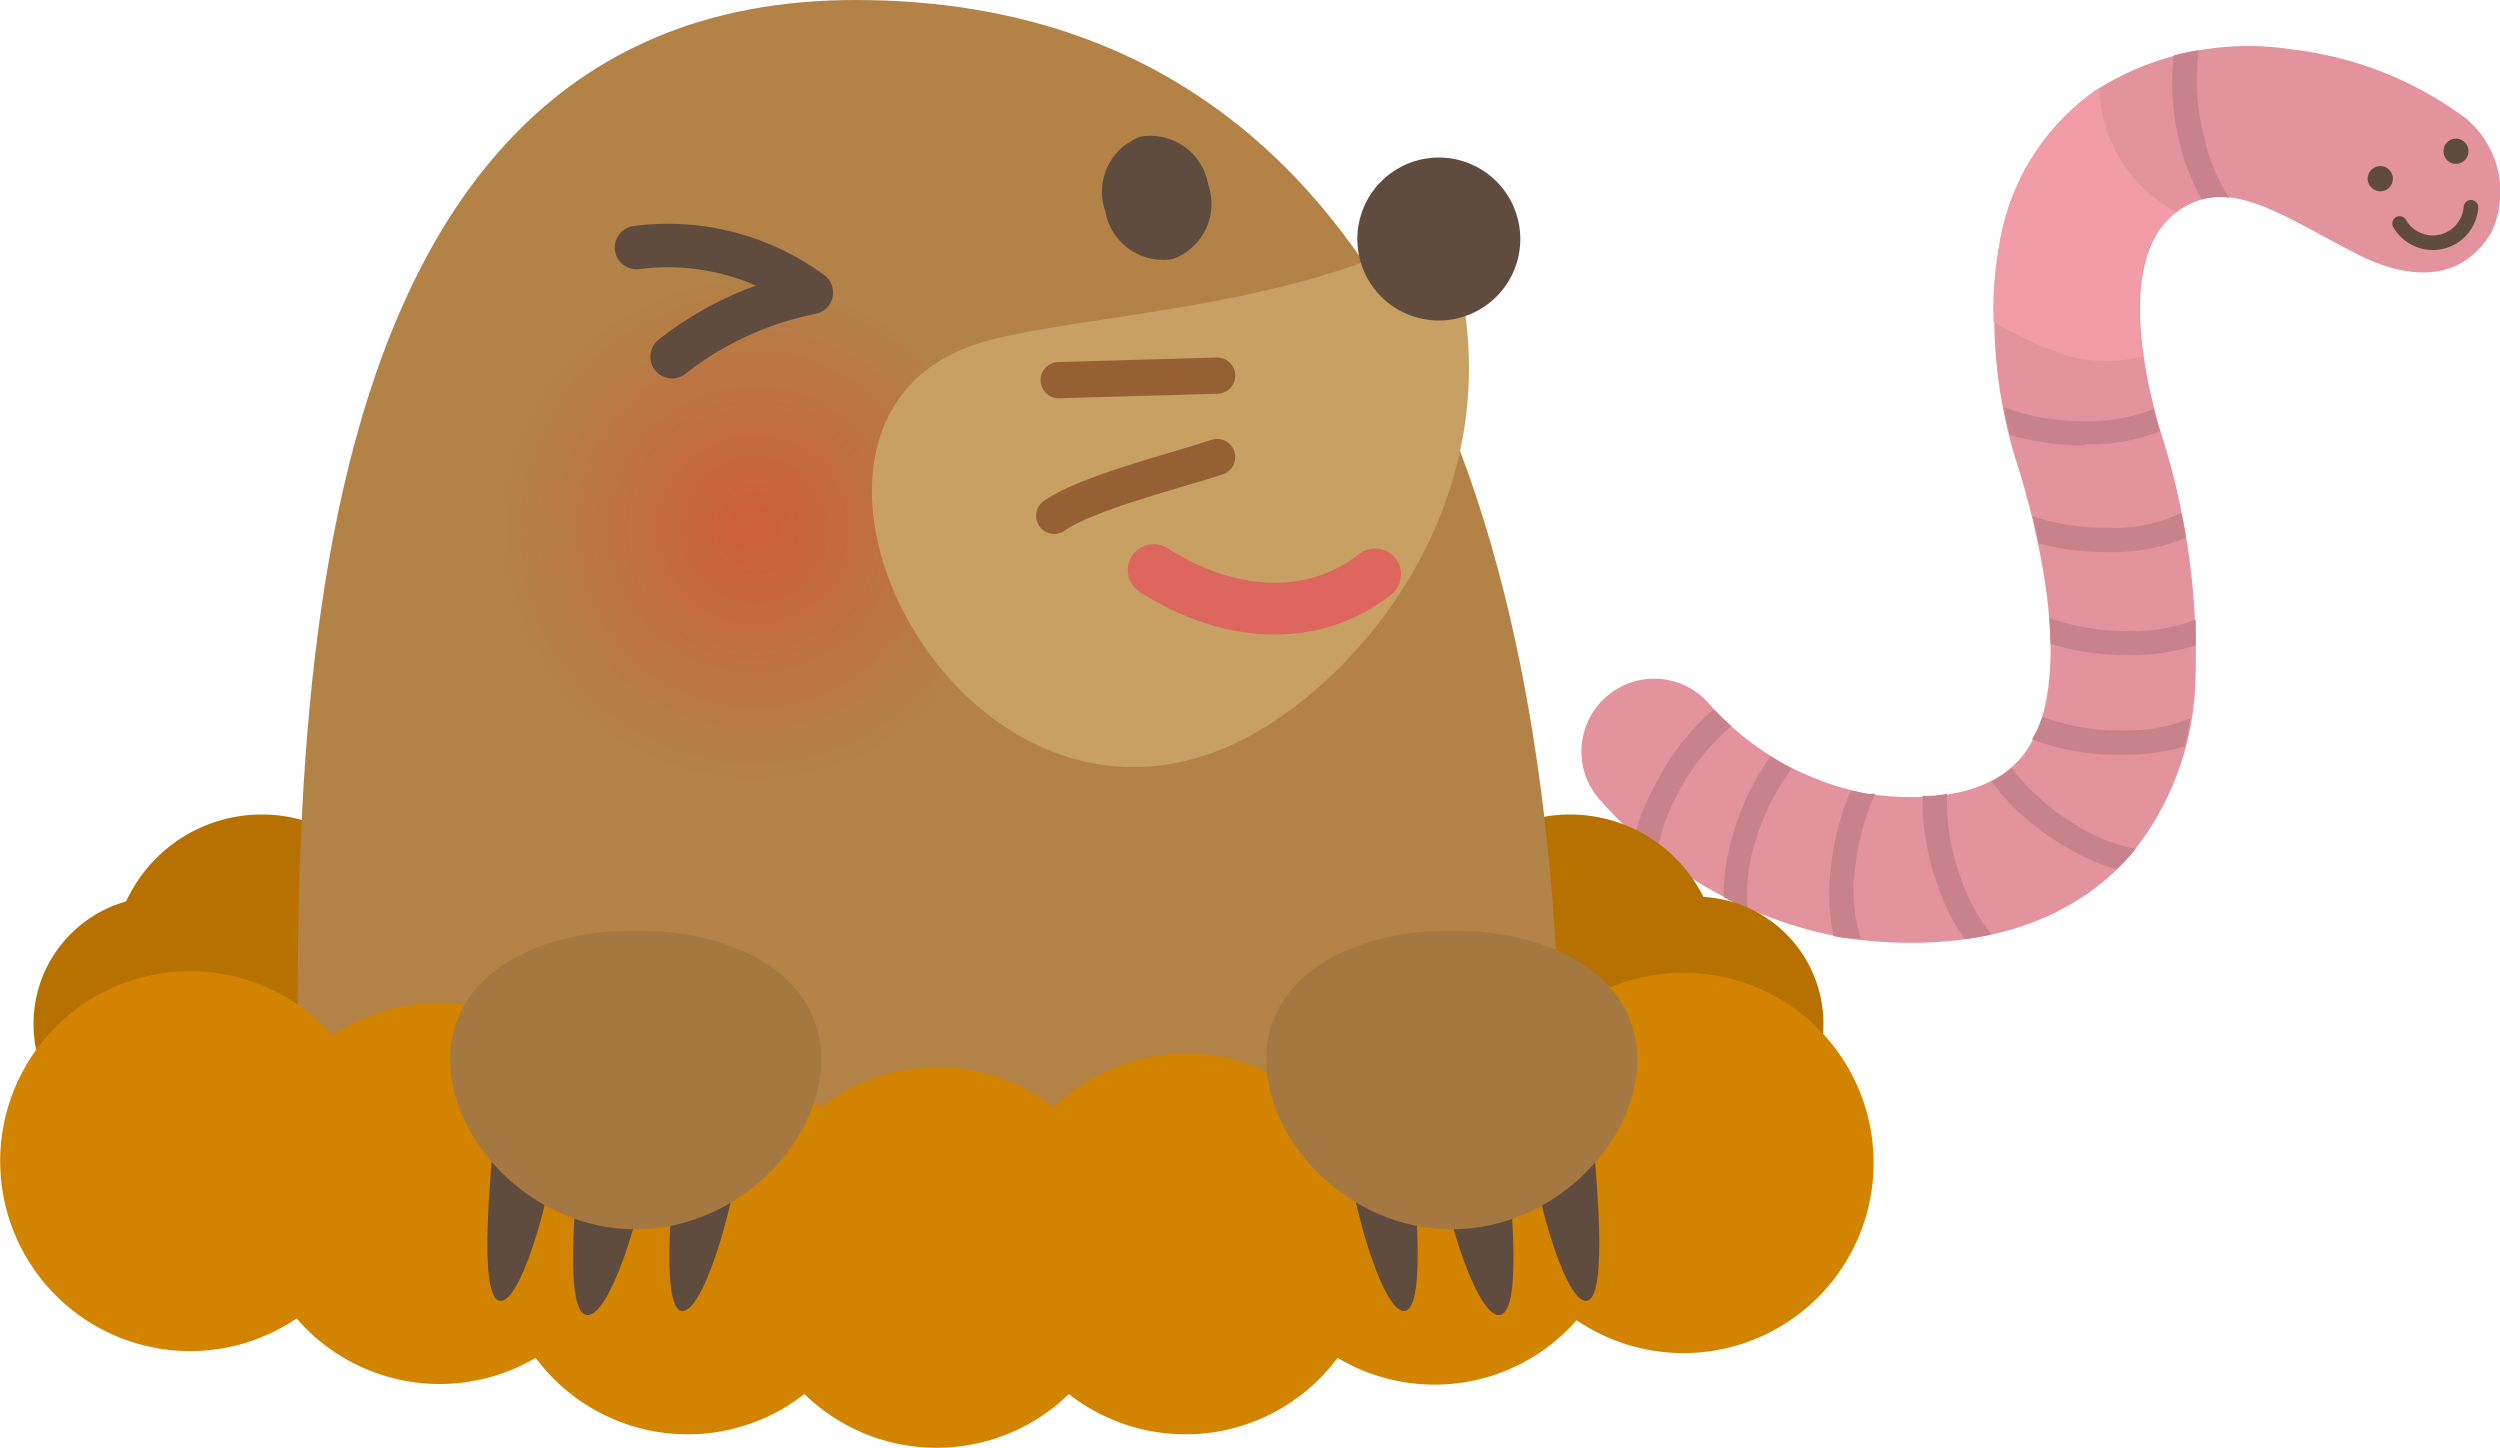 <svg xmlns="http://www.w3.org/2000/svg" xmlns:xlink="http://www.w3.org/1999/xlink" viewBox="0 0 111.08 64.33"><defs><style>.cls-1{fill:#e2939d;}.cls-2{fill:#604c3f;}.cls-12,.cls-13,.cls-14,.cls-3{fill:none;stroke-linecap:round;stroke-linejoin:round;}.cls-14,.cls-3{stroke:#604c3f;}.cls-3{stroke-width:0.65px;}.cls-4{fill:#f19ca6;}.cls-5{fill:#c8828b;}.cls-6{fill:#b67100;}.cls-7{fill:#b28247;}.cls-8{fill:#d28300;}.cls-9{fill:#a57841;}.cls-10{fill:url(#radial-gradient);}.cls-11{fill:#c9a063;}.cls-12{stroke:#956134;stroke-width:1.61px;}.cls-13{stroke:#dd665f;stroke-width:2.3px;}.cls-14{stroke-width:1.93px;}</style><radialGradient id="radial-gradient" cx="4618.57" cy="1123.14" r="11.21" gradientTransform="translate(-4706.18 -334.34) rotate(-9.35)" gradientUnits="userSpaceOnUse"><stop offset="0" stop-color="#cd5e3b"/><stop offset="1" stop-color="#b28247"/></radialGradient></defs><g id="レイヤー_2" data-name="レイヤー 2"><g id="イラスト"><path class="cls-1" d="M84.94,41.89c3.11,0,7-.76,9.74-3.92a12.75,12.75,0,0,0,2.86-7.53A32.5,32.5,0,0,0,96,19.18c-.85-2.88-1.87-8,.83-9.84,2.24-1.53,4.47.2,8,2,1.6.8,4.3,1.57,5.86-1a4.25,4.25,0,0,0-1.14-5.09,16,16,0,0,0-7.69-3.05A12.63,12.63,0,0,0,93.14,4a10.36,10.36,0,0,0-4.27,6.69A21.73,21.73,0,0,0,89.75,21c1.81,6.14,1.82,10.66,0,12.72S84.42,35.48,83,35.27a12.47,12.47,0,0,1-7-3.93,3.23,3.23,0,0,0-5,4.1,19,19,0,0,0,11,6.24,20.33,20.33,0,0,0,2.91.21Z"/><path class="cls-2" d="M108.57,6.72a.55.55,0,0,0,.55.56.56.56,0,1,0,0-1.12A.55.55,0,0,0,108.57,6.72Z"/><path class="cls-2" d="M105.2,7.94a.57.57,0,0,0,.56.56.56.56,0,0,0,0-1.12A.57.57,0,0,0,105.2,7.94Z"/><path class="cls-3" d="M106.62,9.93a1.7,1.7,0,0,0,3.17-.72"/><path class="cls-4" d="M91.84,15.8a15.81,15.81,0,0,1-3.26-1.5,15.59,15.59,0,0,1,.29-3.62A10.36,10.36,0,0,1,93.14,4l.15-.09A6.34,6.34,0,0,0,96.7,9.41c-1.74,1.27-1.86,3.94-1.49,6.43A6.59,6.59,0,0,1,91.84,15.8Z"/><path class="cls-5" d="M92.63,19.79a11.7,11.7,0,0,1-3.33-.47q-.15-.62-.27-1.23a9.9,9.9,0,0,0,3.6.62,7.44,7.44,0,0,0,3.05-.54c.09.36.18.7.28,1,0,0,0,0,0,0a8.64,8.64,0,0,1-3.34.57Z"/><path class="cls-5" d="M97.93,6.05a7.77,7.77,0,0,0,1.12,2.73,3.13,3.13,0,0,0-1.22.08,9.78,9.78,0,0,1-1-2.56,11.11,11.11,0,0,1-.25-3.84c.36-.09.74-.17,1.12-.23A9.7,9.7,0,0,0,97.93,6.05Z"/><path class="cls-5" d="M93.59,24.53a11.77,11.77,0,0,1-3-.38c-.09-.4-.18-.8-.28-1.21a10.33,10.33,0,0,0,3.32.51,6.77,6.77,0,0,0,3.28-.66c.09.37.16.74.22,1.1a8.42,8.42,0,0,1-3.5.64Z"/><path class="cls-5" d="M91.05,27.45a10.15,10.15,0,0,0,3.51.59,7.76,7.76,0,0,0,3-.51c0,.38,0,.76,0,1.14a9.28,9.28,0,0,1-3,.44h0a11.73,11.73,0,0,1-3.45-.5C91.1,28.24,91.08,27.85,91.05,27.45Z"/><path class="cls-5" d="M90.75,31.85a10,10,0,0,0,3.57.61,7.59,7.59,0,0,0,3-.54c-.07.43-.16.84-.26,1.25a9.9,9.9,0,0,1-2.78.37h0a11.1,11.1,0,0,1-4-.69A5,5,0,0,0,90.75,31.85Z"/><path class="cls-5" d="M89.38,34.13a10.13,10.13,0,0,0,2.78,2.47,7.76,7.76,0,0,0,2.72,1.12l-.2.25q-.32.35-.63.66a9.76,9.76,0,0,1-2.46-1.12,10.91,10.91,0,0,1-3.11-2.79A4.11,4.11,0,0,0,89.38,34.13Z"/><path class="cls-5" d="M87.12,39a8,8,0,0,0,1.37,2.52q-.6.13-1.2.21a9.7,9.7,0,0,1-1.19-2.37,11.12,11.12,0,0,1-.67-4c.35,0,.71,0,1.08-.1A9.8,9.8,0,0,0,87.12,39Z"/><path class="cls-5" d="M81.37,38.4a11.55,11.55,0,0,1,.86-3.26c.23,0,.47.1.72.13l.37,0a10.61,10.61,0,0,0-.88,3.21,7.08,7.08,0,0,0,.24,3.23L82,41.68l-.53-.09A9.09,9.09,0,0,1,81.37,38.4Z"/><path class="cls-5" d="M76.58,39.86A9.54,9.54,0,0,1,77,37.08a11.48,11.48,0,0,1,1.67-3.48c.3.19.61.38.94.55A10.24,10.24,0,0,0,78,37.38a7.71,7.71,0,0,0-.35,3C77.3,40.23,76.93,40.05,76.58,39.86Z"/><path class="cls-5" d="M73.56,34.84a10.88,10.88,0,0,1,2.59-3.33c.15.16.42.43.78.76a9.67,9.67,0,0,0-2.42,3.07,8.26,8.26,0,0,0-.89,2.58c-.35-.27-.67-.54-1-.79A10.23,10.23,0,0,1,73.56,34.84Z"/><path class="cls-6" d="M63.13,42.82a6.63,6.63,0,1,0,6.63-6.63A6.63,6.63,0,0,0,63.13,42.82Z"/><circle class="cls-6" cx="75.36" cy="45.5" r="5.66"/><path class="cls-6" d="M1.49,45.5a5.66,5.66,0,1,0,5.66-5.66A5.65,5.65,0,0,0,1.49,45.5Z"/><path class="cls-6" d="M5,42.82a6.63,6.63,0,1,0,6.63-6.63A6.63,6.63,0,0,0,5,42.82Z"/><path class="cls-7" d="M13.27,52.27C13.27,37.39,11.06,0,38,0,68.75,0,69.36,39,69.36,50.66,62.12,55.29,32,61.52,13.27,52.27Z"/><path class="cls-8" d="M74.79,43.22a8.44,8.44,0,0,0-6.33,2.86A8.43,8.43,0,0,0,57,48a8.4,8.4,0,0,0-10.18,1.2,8.41,8.41,0,0,0-10.35,0A8.4,8.4,0,0,0,26.26,48a8.43,8.43,0,0,0-11.49-2,8.44,8.44,0,1,0-1.59,12.58A8.39,8.39,0,0,0,23.8,60.33a8.41,8.41,0,0,0,11.94,1.61,8.42,8.42,0,0,0,11.75,0,8.41,8.41,0,0,0,11.94-1.61,8.39,8.39,0,0,0,10.62-1.67,8.45,8.45,0,1,0,4.74-15.44Z"/><path class="cls-2" d="M32.71,51.45c.19.95-1.34,6.87-2.4,6.8S30,52,30,51.38,32.53,50.57,32.71,51.45Z"/><path class="cls-2" d="M28.66,51.63c.21.95-1.43,6.87-2.57,6.8s-.38-6.26-.38-6.87S28.47,50.75,28.66,51.63Z"/><path class="cls-2" d="M24.58,51c.18.95-1.3,6.86-2.35,6.8s-.34-6.26-.34-6.87S24.4,50.14,24.58,51Z"/><path class="cls-9" d="M20,47.07c0,3.67,3.69,7.55,8.24,7.55s8.25-3.88,8.25-7.55-3.69-5.72-8.25-5.72S20,43.41,20,47.07Z"/><path class="cls-2" d="M60,51.45c-.19.95,1.33,6.87,2.4,6.8s.36-6.25.36-6.87S60.18,50.57,60,51.45Z"/><path class="cls-2" d="M64.05,51.63c-.2.95,1.43,6.87,2.57,6.8s.38-6.26.38-6.87S64.24,50.75,64.05,51.63Z"/><path class="cls-2" d="M68.13,51c-.19.95,1.3,6.86,2.35,6.8s.35-6.26.35-6.87S68.3,50.14,68.13,51Z"/><path class="cls-9" d="M72.75,47.07c0,3.67-3.69,7.55-8.25,7.55s-8.24-3.88-8.24-7.55S60,41.35,64.5,41.35,72.75,43.41,72.75,47.07Z"/><path class="cls-10" d="M44,21.87a11.21,11.21,0,1,1-12.88-9.24A11.22,11.22,0,0,1,44,21.87Z"/><path class="cls-11" d="M64.13,10.05c-6.83,3.82-16.52,3.89-20.71,5.23C32.77,18.7,42,38,54.08,33.37,59.91,31.16,68.35,21.71,64.13,10.05Z"/><path class="cls-2" d="M60.31,10.66A3.62,3.62,0,1,0,63.93,7,3.62,3.62,0,0,0,60.31,10.66Z"/><line class="cls-12" x1="54.08" y1="16.69" x2="47.04" y2="16.89"/><path class="cls-12" d="M54.08,20.31c-1.81.6-5.83,1.6-7.24,2.61"/><path class="cls-13" d="M61.1,25.52c-2.81,2.21-6.58,1.9-9.84-.19"/><path class="cls-2" d="M49.11,9.39a2.61,2.61,0,0,0,3,2.12,2.61,2.61,0,0,0,1.57-3.32,2.61,2.61,0,0,0-3-2.12A2.61,2.61,0,0,0,49.11,9.39Z"/><path class="cls-14" d="M28.28,11A10.76,10.76,0,0,1,36.05,13a14.63,14.63,0,0,0-6.19,2.85"/></g></g></svg>
